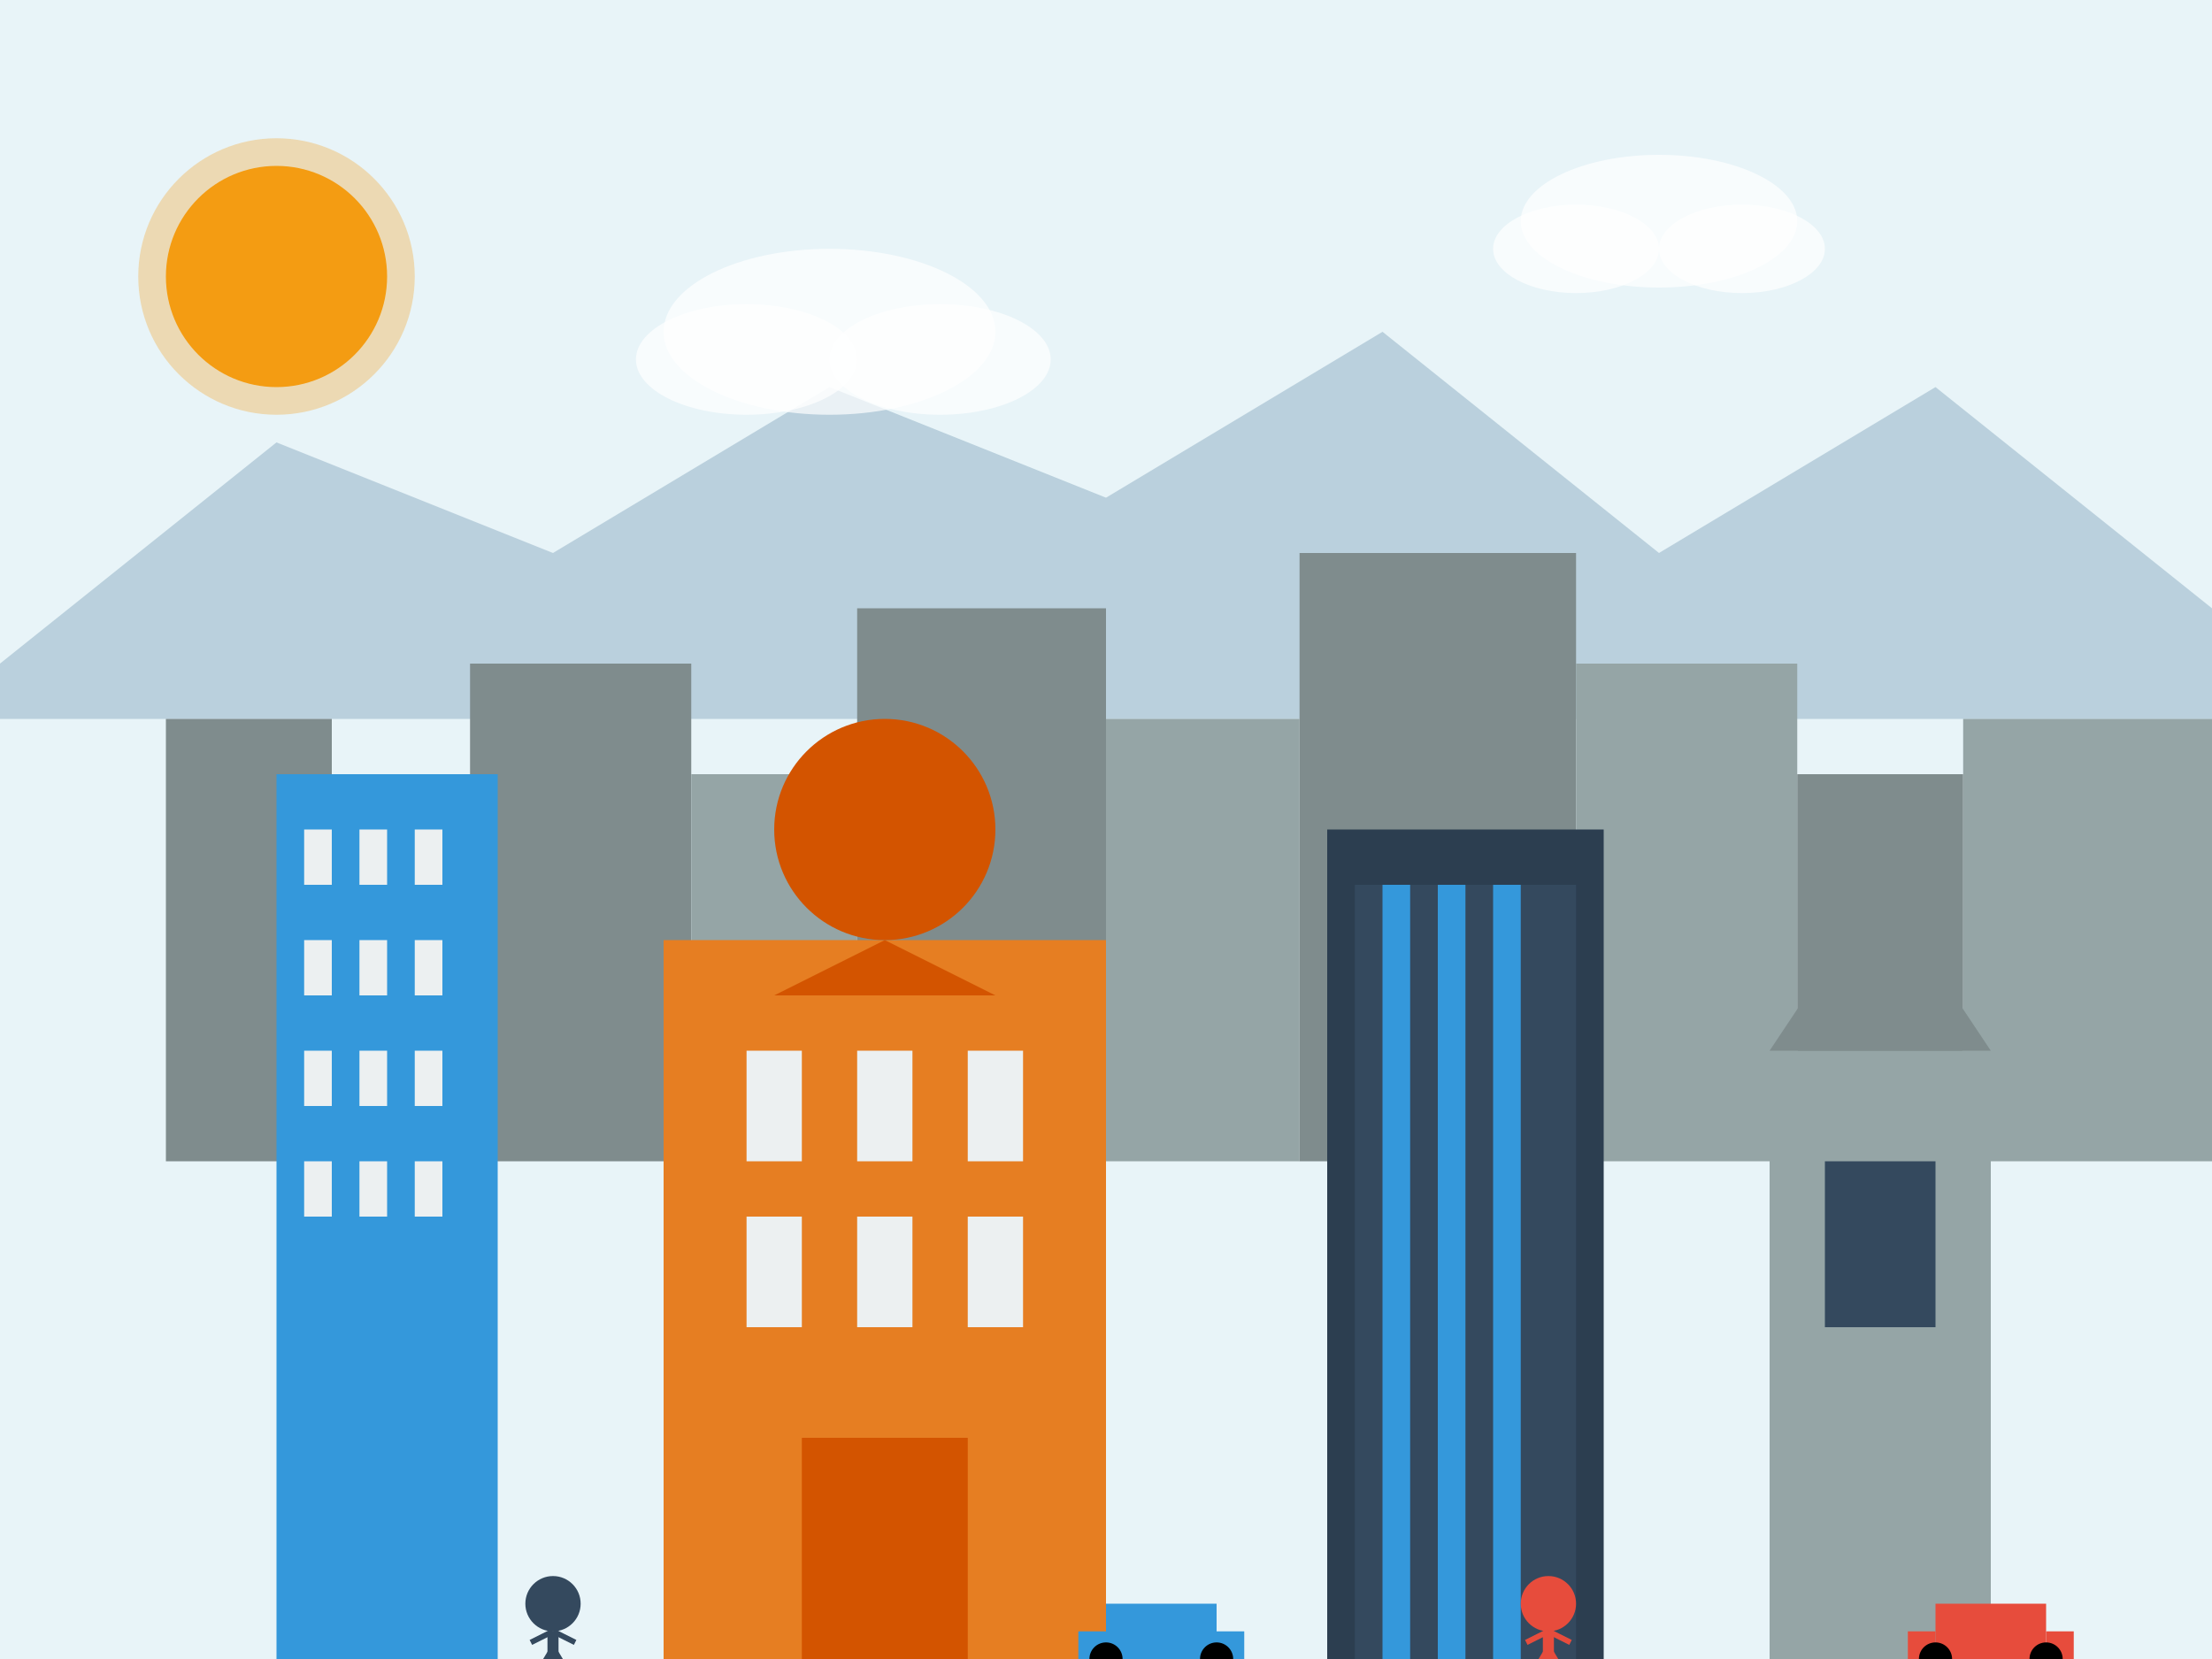<svg xmlns="http://www.w3.org/2000/svg" viewBox="0 0 400 300" width="400" height="300">
  <!-- Sky background -->
  <rect width="400" height="300" fill="#e8f4f8"/>
  
  <!-- Distant mountains -->
  <polygon points="0,120 50,80 100,100 150,70 200,90 250,60 300,100 350,70 400,110 400,130 0,130" fill="#8dacc3" opacity="0.5"/>
  
  <!-- City skyline background buildings -->
  <rect x="30" y="130" width="30" height="80" fill="#7f8c8d"/>
  <rect x="60" y="150" width="25" height="60" fill="#95a5a6"/>
  <rect x="85" y="120" width="40" height="90" fill="#7f8c8d"/>
  <rect x="125" y="140" width="30" height="70" fill="#95a5a6"/>
  <rect x="155" y="110" width="45" height="100" fill="#7f8c8d"/>
  <rect x="200" y="130" width="35" height="80" fill="#95a5a6"/>
  <rect x="235" y="100" width="50" height="110" fill="#7f8c8d"/>
  <rect x="285" y="120" width="40" height="90" fill="#95a5a6"/>
  <rect x="325" y="140" width="30" height="70" fill="#7f8c8d"/>
  <rect x="355" y="130" width="45" height="80" fill="#95a5a6"/>
  
  <!-- Main city buildings foreground -->
  <!-- Left tall building -->
  <rect x="50" y="140" width="40" height="160" fill="#3498db"/>
  <rect x="55" y="150" width="5" height="10" fill="#ecf0f1"/>
  <rect x="65" y="150" width="5" height="10" fill="#ecf0f1"/>
  <rect x="75" y="150" width="5" height="10" fill="#ecf0f1"/>
  <rect x="55" y="170" width="5" height="10" fill="#ecf0f1"/>
  <rect x="65" y="170" width="5" height="10" fill="#ecf0f1"/>
  <rect x="75" y="170" width="5" height="10" fill="#ecf0f1"/>
  <rect x="55" y="190" width="5" height="10" fill="#ecf0f1"/>
  <rect x="65" y="190" width="5" height="10" fill="#ecf0f1"/>
  <rect x="75" y="190" width="5" height="10" fill="#ecf0f1"/>
  <rect x="55" y="210" width="5" height="10" fill="#ecf0f1"/>
  <rect x="65" y="210" width="5" height="10" fill="#ecf0f1"/>
  <rect x="75" y="210" width="5" height="10" fill="#ecf0f1"/>
  
  <!-- Central classic building with dome -->
  <rect x="120" y="170" width="80" height="130" fill="#e67e22"/>
  <rect x="135" y="190" width="10" height="20" fill="#ecf0f1"/>
  <rect x="155" y="190" width="10" height="20" fill="#ecf0f1"/>
  <rect x="175" y="190" width="10" height="20" fill="#ecf0f1"/>
  <rect x="135" y="220" width="10" height="20" fill="#ecf0f1"/>
  <rect x="155" y="220" width="10" height="20" fill="#ecf0f1"/>
  <rect x="175" y="220" width="10" height="20" fill="#ecf0f1"/>
  <rect x="145" y="260" width="30" height="40" fill="#d35400"/>
  <path d="M160,170 L140,180 L180,180 Z" fill="#d35400"/>
  <ellipse cx="160" cy="150" rx="20" ry="20" fill="#d35400"/>
  
  <!-- Right modern skyscraper -->
  <rect x="240" y="150" width="50" height="150" fill="#2c3e50"/>
  <rect x="245" y="160" width="40" height="140" fill="#34495e"/>
  <rect x="250" y="160" width="5" height="140" fill="#3498db"/>
  <rect x="260" y="160" width="5" height="140" fill="#3498db"/>
  <rect x="270" y="160" width="5" height="140" fill="#3498db"/>
  
  <!-- Church/Cathedral -->
  <rect x="320" y="190" width="40" height="110" fill="#95a5a6"/>
  <polygon points="320,190 360,190 340,160" fill="#7f8c8d"/>
  <rect x="338" y="150" width="4" height="10" fill="#7f8c8d"/>
  <rect x="335" y="145" width="10" height="5" fill="#7f8c8d"/>
  <rect x="330" y="210" width="20" height="30" fill="#34495e"/>
  
  <!-- Street -->
  <rect x="0" y="300" width="400" height="10" fill="#7f8c8d"/>
  <rect x="10" y="305" width="20" height="2" fill="white"/>
  <rect x="50" y="305" width="20" height="2" fill="white"/>
  <rect x="90" y="305" width="20" height="2" fill="white"/>
  <rect x="130" y="305" width="20" height="2" fill="white"/>
  <rect x="170" y="305" width="20" height="2" fill="white"/>
  <rect x="210" y="305" width="20" height="2" fill="white"/>
  <rect x="250" y="305" width="20" height="2" fill="white"/>
  <rect x="290" y="305" width="20" height="2" fill="white"/>
  <rect x="330" y="305" width="20" height="2" fill="white"/>
  <rect x="370" y="305" width="20" height="2" fill="white"/>
  
  <!-- People -->
  <circle cx="100" cy="290" r="5" fill="#34495e"/>
  <line x1="100" y1="295" x2="100" y2="300" stroke="#34495e" stroke-width="2"/>
  <line x1="100" y1="298" x2="97" y2="303" stroke="#34495e" stroke-width="1"/>
  <line x1="100" y1="298" x2="103" y2="303" stroke="#34495e" stroke-width="1"/>
  <line x1="100" y1="295" x2="96" y2="297" stroke="#34495e" stroke-width="1"/>
  <line x1="100" y1="295" x2="104" y2="297" stroke="#34495e" stroke-width="1"/>
  
  <circle cx="280" cy="290" r="5" fill="#e74c3c"/>
  <line x1="280" y1="295" x2="280" y2="300" stroke="#e74c3c" stroke-width="2"/>
  <line x1="280" y1="298" x2="277" y2="303" stroke="#e74c3c" stroke-width="1"/>
  <line x1="280" y1="298" x2="283" y2="303" stroke="#e74c3c" stroke-width="1"/>
  <line x1="280" y1="295" x2="276" y2="297" stroke="#e74c3c" stroke-width="1"/>
  <line x1="280" y1="295" x2="284" y2="297" stroke="#e74c3c" stroke-width="1"/>
  
  <!-- Cars -->
  <rect x="200" y="290" width="20" height="10" fill="#3498db"/>
  <rect x="195" y="295" width="5" height="5" fill="#3498db"/>
  <rect x="220" y="295" width="5" height="5" fill="#3498db"/>
  <circle cx="200" cy="300" r="3" fill="black"/>
  <circle cx="220" cy="300" r="3" fill="black"/>
  
  <rect x="350" y="290" width="20" height="10" fill="#e74c3c"/>
  <rect x="345" y="295" width="5" height="5" fill="#e74c3c"/>
  <rect x="370" y="295" width="5" height="5" fill="#e74c3c"/>
  <circle cx="350" cy="300" r="3" fill="black"/>
  <circle cx="370" cy="300" r="3" fill="black"/>
  
  <!-- Sun -->
  <circle cx="50" cy="50" r="20" fill="#f39c12"/>
  <circle cx="50" cy="50" r="25" fill="#f39c12" opacity="0.3"/>
  
  <!-- Clouds -->
  <ellipse cx="150" cy="60" rx="30" ry="15" fill="white" opacity="0.7"/>
  <ellipse cx="170" cy="65" rx="20" ry="10" fill="white" opacity="0.7"/>
  <ellipse cx="135" cy="65" rx="20" ry="10" fill="white" opacity="0.7"/>
  
  <ellipse cx="300" cy="40" rx="25" ry="12" fill="white" opacity="0.7"/>
  <ellipse cx="315" cy="45" rx="15" ry="8" fill="white" opacity="0.7"/>
  <ellipse cx="285" cy="45" rx="15" ry="8" fill="white" opacity="0.7"/>
</svg>

